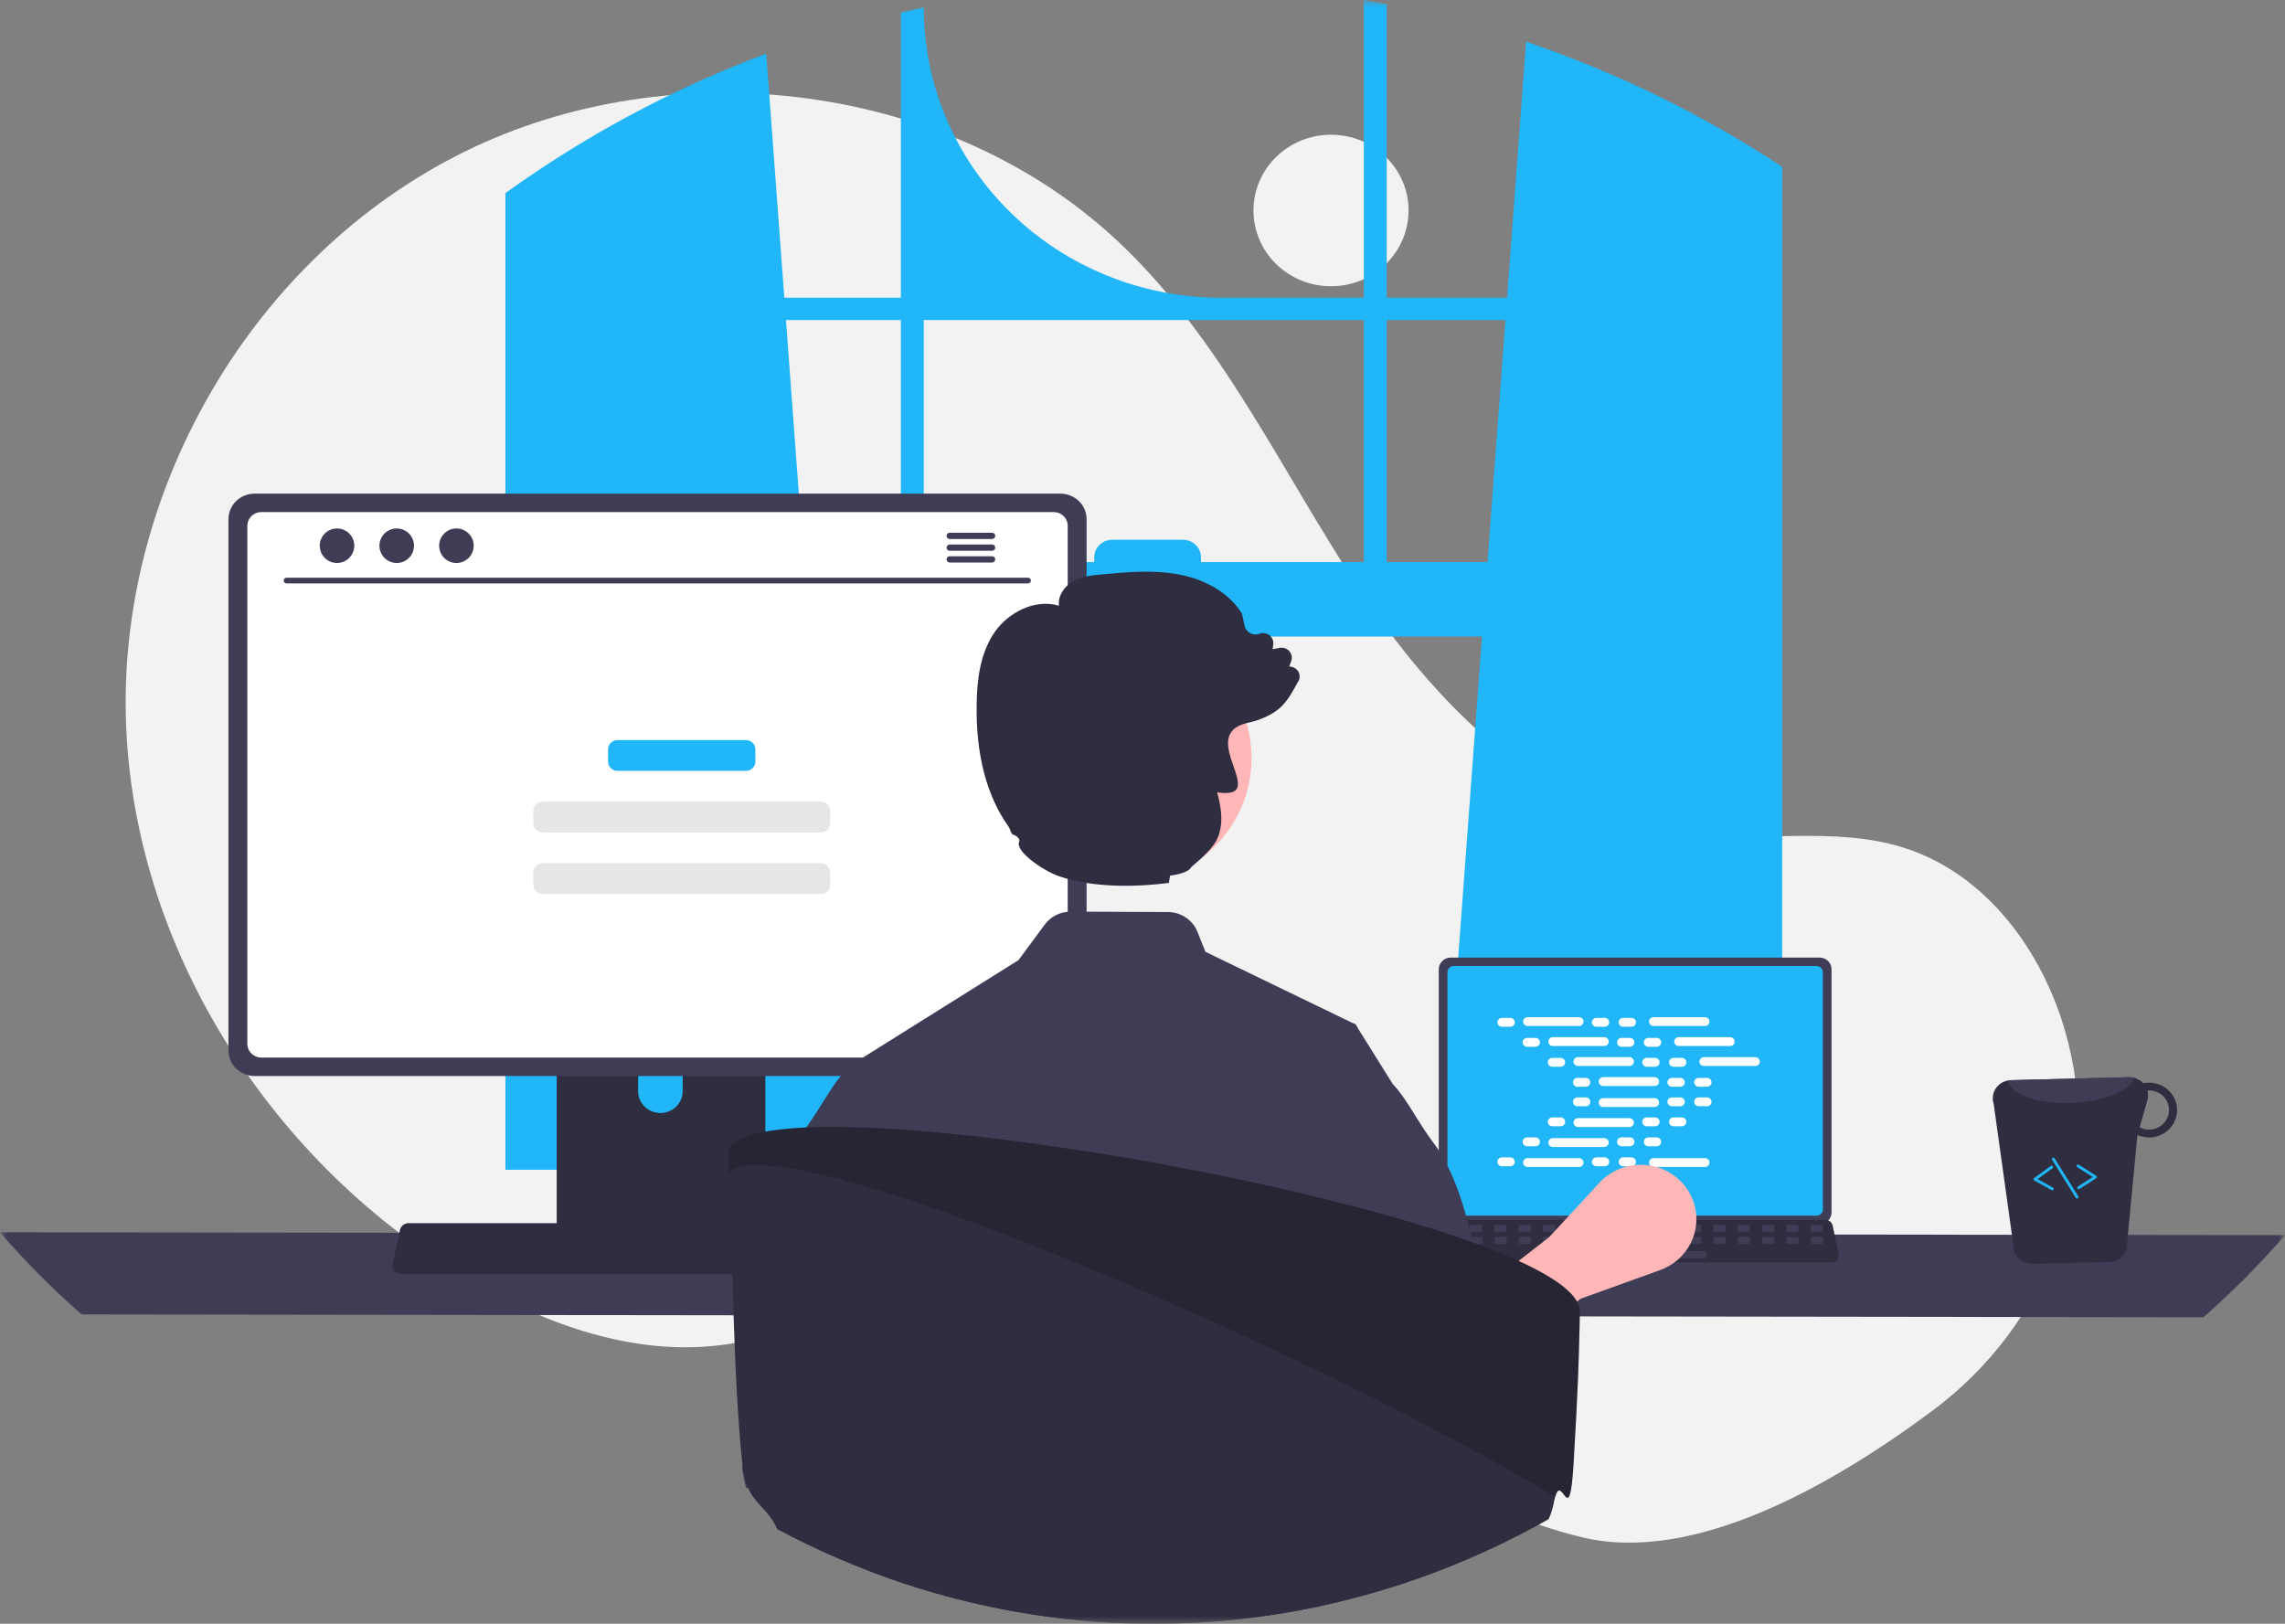 <svg width="159" height="113" viewBox="0 0 159 113" fill="none" xmlns="http://www.w3.org/2000/svg">
<rect x="0" y="0" width="159" height="113" fill="#808080" stroke="none"/>
<g clip-path="url(#clip0_38_124)">
<mask id="mask0_38_124" style="mask-type:luminance" maskUnits="userSpaceOnUse" x="0" y="0" width="159" height="113">
<path d="M159 0H0V113H159V0Z" fill="white"/>
</mask>
<g mask="url(#mask0_38_124)">
<path d="M92.617 19.921C95.597 19.921 98.013 17.56 98.013 14.648C98.013 11.736 95.597 9.376 92.617 9.376C89.637 9.376 87.222 11.736 87.222 14.648C87.222 17.56 89.637 19.921 92.617 19.921Z" fill="#F2F2F2"/>
<path d="M134.473 98.169C142.493 92.2 146.324 82.17 143.926 72.601C143.866 72.363 143.803 72.126 143.737 71.889C142.147 66.21 138.214 60.812 132.481 58.997C127.668 57.473 122.414 58.645 117.392 58.039C107.534 56.849 99.892 49.056 94.515 40.895C89.137 32.735 85.004 23.601 77.859 16.859C66.081 5.747 46.868 3.354 32.264 10.588C17.661 17.821 8.359 33.869 8.756 49.862C9.153 65.856 18.869 81.147 32.98 89.26C38.164 92.24 44.159 94.351 50.126 93.612C55.304 92.971 60.008 90.253 65.16 89.446C73.262 88.177 81.312 91.757 88.32 95.928C95.326 100.099 102.095 105.043 110.058 106.976C117.79 108.854 127.369 103.457 134.473 98.169Z" fill="#F2F2F2"/>
<path d="M122.95 10.924C122.774 10.809 122.597 10.7 122.421 10.59C117.339 7.414 111.892 4.834 106.192 2.903L104.87 20.718H96.492V0.302C95.965 0.195 95.433 0.095 94.902 0V20.718H84.945C79.464 20.718 74.207 18.59 70.332 14.803C66.456 11.016 64.278 5.879 64.278 0.523C63.745 0.636 63.216 0.756 62.686 0.885V20.718H54.577L53.318 3.73C47.46 5.925 41.9 8.812 36.759 12.326C36.67 12.385 36.581 12.446 36.495 12.505C36.048 12.811 35.608 13.123 35.169 13.439V81.404H59.069L58.646 75.688L56.322 44.301H103.122L100.798 75.688L100.376 81.404H124.011V11.611C123.659 11.378 123.306 11.149 122.95 10.924ZM62.686 39.117H55.939L54.692 22.274H62.686V39.117ZM94.902 39.117H83.569V38.784C83.569 38.623 83.537 38.465 83.474 38.316C83.411 38.168 83.319 38.034 83.202 37.92C83.086 37.807 82.948 37.717 82.797 37.656C82.645 37.595 82.482 37.563 82.318 37.563H77.391C77.227 37.563 77.065 37.595 76.913 37.656C76.762 37.718 76.624 37.807 76.508 37.921C76.392 38.034 76.3 38.169 76.237 38.317C76.175 38.465 76.143 38.623 76.143 38.784V39.117H64.278V22.274H94.902V39.117ZM96.492 39.117V22.274H104.755L103.508 39.117H96.492Z" fill="#20B6F7"/>
<path d="M0 85.757C1.756 87.789 3.654 89.699 5.682 91.473L153.317 91.671C155.346 89.897 157.244 87.987 159 85.954L0 85.757Z" fill="#3F3D56"/>
<path d="M100.116 67.452V84.375C100.116 84.591 100.204 84.798 100.36 84.95C100.516 85.103 100.728 85.188 100.949 85.189H126.614C126.834 85.188 127.046 85.103 127.202 84.95C127.358 84.798 127.446 84.591 127.446 84.375V67.452C127.446 67.237 127.358 67.03 127.202 66.878C127.045 66.725 126.834 66.639 126.614 66.639H100.949C100.728 66.639 100.517 66.725 100.361 66.878C100.205 67.03 100.117 67.237 100.116 67.452Z" fill="#3F3D56"/>
<path d="M100.718 67.662V84.166C100.719 84.282 100.766 84.392 100.849 84.474C100.932 84.555 101.045 84.601 101.163 84.601H126.4C126.518 84.601 126.631 84.555 126.714 84.474C126.798 84.392 126.845 84.282 126.845 84.166V67.662C126.845 67.547 126.798 67.436 126.715 67.355C126.631 67.273 126.518 67.227 126.4 67.227H101.163C101.045 67.227 100.932 67.273 100.849 67.355C100.765 67.436 100.718 67.547 100.718 67.662Z" fill="#20B6F7"/>
<path d="M99.579 87.676C99.626 87.733 99.686 87.78 99.754 87.812C99.822 87.843 99.897 87.86 99.972 87.859H127.453C127.528 87.859 127.602 87.843 127.67 87.811C127.738 87.779 127.798 87.734 127.845 87.677C127.893 87.62 127.926 87.553 127.944 87.481C127.961 87.41 127.963 87.336 127.947 87.264L127.521 85.284C127.503 85.203 127.465 85.128 127.41 85.065C127.355 85.003 127.285 84.954 127.206 84.925C127.149 84.903 127.088 84.892 127.026 84.892H100.397C100.335 84.892 100.275 84.903 100.217 84.925C100.138 84.954 100.068 85.003 100.013 85.065C99.958 85.128 99.92 85.203 99.902 85.284L99.476 87.264C99.46 87.336 99.462 87.41 99.48 87.481C99.498 87.552 99.532 87.619 99.579 87.676Z" fill="#2F2E41"/>
<path d="M126.084 85.745H126.733C126.787 85.745 126.832 85.701 126.832 85.648V85.345C126.832 85.292 126.787 85.248 126.733 85.248H126.084C126.029 85.248 125.985 85.292 125.985 85.345V85.648C125.985 85.701 126.029 85.745 126.084 85.745Z" fill="#3F3D56"/>
<path d="M124.391 85.745H125.04C125.094 85.745 125.138 85.701 125.138 85.648V85.345C125.138 85.292 125.094 85.248 125.04 85.248H124.391C124.336 85.248 124.292 85.292 124.292 85.345V85.648C124.292 85.701 124.336 85.745 124.391 85.745Z" fill="#3F3D56"/>
<path d="M122.698 85.745H123.347C123.401 85.745 123.446 85.701 123.446 85.648V85.345C123.446 85.292 123.401 85.248 123.347 85.248H122.698C122.643 85.248 122.599 85.292 122.599 85.345V85.648C122.599 85.701 122.643 85.745 122.698 85.745Z" fill="#3F3D56"/>
<path d="M121.005 85.745H121.654C121.709 85.745 121.753 85.701 121.753 85.648V85.345C121.753 85.292 121.709 85.248 121.654 85.248H121.005C120.951 85.248 120.907 85.292 120.907 85.345V85.648C120.907 85.701 120.951 85.745 121.005 85.745Z" fill="#3F3D56"/>
<path d="M119.313 85.745H119.962C120.016 85.745 120.061 85.701 120.061 85.648V85.345C120.061 85.292 120.016 85.248 119.962 85.248H119.313C119.258 85.248 119.214 85.292 119.214 85.345V85.648C119.214 85.701 119.258 85.745 119.313 85.745Z" fill="#3F3D56"/>
<path d="M117.62 85.745H118.269C118.323 85.745 118.367 85.701 118.367 85.648V85.345C118.367 85.292 118.323 85.248 118.269 85.248H117.62C117.565 85.248 117.521 85.292 117.521 85.345V85.648C117.521 85.701 117.565 85.745 117.62 85.745Z" fill="#3F3D56"/>
<path d="M115.927 85.745H116.576C116.63 85.745 116.674 85.701 116.674 85.648V85.345C116.674 85.292 116.63 85.248 116.576 85.248H115.927C115.872 85.248 115.828 85.292 115.828 85.345V85.648C115.828 85.701 115.872 85.745 115.927 85.745Z" fill="#3F3D56"/>
<path d="M114.234 85.745H114.883C114.938 85.745 114.982 85.701 114.982 85.648V85.345C114.982 85.292 114.938 85.248 114.883 85.248H114.234C114.18 85.248 114.135 85.292 114.135 85.345V85.648C114.135 85.701 114.18 85.745 114.234 85.745Z" fill="#3F3D56"/>
<path d="M112.541 85.745H113.191C113.245 85.745 113.289 85.701 113.289 85.648V85.345C113.289 85.292 113.245 85.248 113.191 85.248H112.541C112.487 85.248 112.443 85.292 112.443 85.345V85.648C112.443 85.701 112.487 85.745 112.541 85.745Z" fill="#3F3D56"/>
<path d="M110.848 85.745H111.497C111.552 85.745 111.596 85.701 111.596 85.648V85.345C111.596 85.292 111.552 85.248 111.497 85.248H110.848C110.794 85.248 110.75 85.292 110.75 85.345V85.648C110.75 85.701 110.794 85.745 110.848 85.745Z" fill="#3F3D56"/>
<path d="M109.156 85.745H109.804C109.859 85.745 109.903 85.701 109.903 85.648V85.345C109.903 85.292 109.859 85.248 109.804 85.248H109.156C109.101 85.248 109.057 85.292 109.057 85.345V85.648C109.057 85.701 109.101 85.745 109.156 85.745Z" fill="#3F3D56"/>
<path d="M107.463 85.745H108.112C108.166 85.745 108.211 85.701 108.211 85.648V85.345C108.211 85.292 108.166 85.248 108.112 85.248H107.463C107.408 85.248 107.364 85.292 107.364 85.345V85.648C107.364 85.701 107.408 85.745 107.463 85.745Z" fill="#3F3D56"/>
<path d="M105.77 85.745H106.419C106.474 85.745 106.518 85.701 106.518 85.648V85.345C106.518 85.292 106.474 85.248 106.419 85.248H105.77C105.716 85.248 105.671 85.292 105.671 85.345V85.648C105.671 85.701 105.716 85.745 105.77 85.745Z" fill="#3F3D56"/>
<path d="M104.077 85.745H104.726C104.781 85.745 104.825 85.701 104.825 85.648V85.345C104.825 85.292 104.781 85.248 104.726 85.248H104.077C104.023 85.248 103.979 85.292 103.979 85.345V85.648C103.979 85.701 104.023 85.745 104.077 85.745Z" fill="#3F3D56"/>
<path d="M102.384 85.745H103.033C103.088 85.745 103.132 85.701 103.132 85.648V85.345C103.132 85.292 103.088 85.248 103.033 85.248H102.384C102.33 85.248 102.286 85.292 102.286 85.345V85.648C102.286 85.701 102.33 85.745 102.384 85.745Z" fill="#3F3D56"/>
<path d="M100.691 85.745H101.341C101.395 85.745 101.439 85.701 101.439 85.648V85.345C101.439 85.292 101.395 85.248 101.341 85.248H100.691C100.637 85.248 100.593 85.292 100.593 85.345V85.648C100.593 85.701 100.637 85.745 100.691 85.745Z" fill="#3F3D56"/>
<path d="M126.104 86.572H126.753C126.807 86.572 126.852 86.529 126.852 86.475V86.172C126.852 86.119 126.807 86.076 126.753 86.076H126.104C126.049 86.076 126.005 86.119 126.005 86.172V86.475C126.005 86.529 126.049 86.572 126.104 86.572Z" fill="#3F3D56"/>
<path d="M124.411 86.572H125.06C125.114 86.572 125.159 86.529 125.159 86.475V86.172C125.159 86.119 125.114 86.076 125.06 86.076H124.411C124.356 86.076 124.312 86.119 124.312 86.172V86.475C124.312 86.529 124.356 86.572 124.411 86.572Z" fill="#3F3D56"/>
<path d="M122.718 86.572H123.367C123.422 86.572 123.466 86.529 123.466 86.475V86.172C123.466 86.119 123.422 86.076 123.367 86.076H122.718C122.664 86.076 122.62 86.119 122.62 86.172V86.475C122.62 86.529 122.664 86.572 122.718 86.572Z" fill="#3F3D56"/>
<path d="M121.025 86.572H121.674C121.729 86.572 121.773 86.529 121.773 86.475V86.172C121.773 86.119 121.729 86.076 121.674 86.076H121.025C120.971 86.076 120.926 86.119 120.926 86.172V86.475C120.926 86.529 120.971 86.572 121.025 86.572Z" fill="#3F3D56"/>
<path d="M119.332 86.572H119.982C120.036 86.572 120.08 86.529 120.08 86.475V86.172C120.08 86.119 120.036 86.076 119.982 86.076H119.332C119.278 86.076 119.234 86.119 119.234 86.172V86.475C119.234 86.529 119.278 86.572 119.332 86.572Z" fill="#3F3D56"/>
<path d="M117.64 86.572H118.289C118.343 86.572 118.387 86.529 118.387 86.475V86.172C118.387 86.119 118.343 86.076 118.289 86.076H117.64C117.585 86.076 117.541 86.119 117.541 86.172V86.475C117.541 86.529 117.585 86.572 117.64 86.572Z" fill="#3F3D56"/>
<path d="M115.947 86.572H116.596C116.65 86.572 116.695 86.529 116.695 86.475V86.172C116.695 86.119 116.65 86.076 116.596 86.076H115.947C115.892 86.076 115.848 86.119 115.848 86.172V86.475C115.848 86.529 115.892 86.572 115.947 86.572Z" fill="#3F3D56"/>
<path d="M114.254 86.572H114.903C114.958 86.572 115.002 86.529 115.002 86.475V86.172C115.002 86.119 114.958 86.076 114.903 86.076H114.254C114.199 86.076 114.155 86.119 114.155 86.172V86.475C114.155 86.529 114.199 86.572 114.254 86.572Z" fill="#3F3D56"/>
<path d="M112.561 86.572H113.21C113.265 86.572 113.309 86.529 113.309 86.475V86.172C113.309 86.119 113.265 86.076 113.21 86.076H112.561C112.507 86.076 112.462 86.119 112.462 86.172V86.475C112.462 86.529 112.507 86.572 112.561 86.572Z" fill="#3F3D56"/>
<path d="M110.869 86.572H111.518C111.572 86.572 111.616 86.529 111.616 86.475V86.172C111.616 86.119 111.572 86.076 111.518 86.076H110.869C110.814 86.076 110.77 86.119 110.77 86.172V86.475C110.77 86.529 110.814 86.572 110.869 86.572Z" fill="#3F3D56"/>
<path d="M109.176 86.572H109.825C109.879 86.572 109.923 86.529 109.923 86.475V86.172C109.923 86.119 109.879 86.076 109.825 86.076H109.176C109.121 86.076 109.077 86.119 109.077 86.172V86.475C109.077 86.529 109.121 86.572 109.176 86.572Z" fill="#3F3D56"/>
<path d="M107.483 86.572H108.132C108.186 86.572 108.23 86.529 108.23 86.475V86.172C108.23 86.119 108.186 86.076 108.132 86.076H107.483C107.428 86.076 107.384 86.119 107.384 86.172V86.475C107.384 86.529 107.428 86.572 107.483 86.572Z" fill="#3F3D56"/>
<path d="M105.79 86.572H106.439C106.493 86.572 106.538 86.529 106.538 86.475V86.172C106.538 86.119 106.493 86.076 106.439 86.076H105.79C105.735 86.076 105.691 86.119 105.691 86.172V86.475C105.691 86.529 105.735 86.572 105.79 86.572Z" fill="#3F3D56"/>
<path d="M104.097 86.572H104.746C104.801 86.572 104.845 86.529 104.845 86.475V86.172C104.845 86.119 104.801 86.076 104.746 86.076H104.097C104.043 86.076 103.999 86.119 103.999 86.172V86.475C103.999 86.529 104.043 86.572 104.097 86.572Z" fill="#3F3D56"/>
<path d="M102.405 86.572H103.053C103.108 86.572 103.152 86.529 103.152 86.475V86.172C103.152 86.119 103.108 86.076 103.053 86.076H102.405C102.35 86.076 102.306 86.119 102.306 86.172V86.475C102.306 86.529 102.35 86.572 102.405 86.572Z" fill="#3F3D56"/>
<path d="M100.711 86.572H101.361C101.415 86.572 101.459 86.529 101.459 86.475V86.172C101.459 86.119 101.415 86.076 101.361 86.076H100.711C100.657 86.076 100.613 86.119 100.613 86.172V86.475C100.613 86.529 100.657 86.572 100.711 86.572Z" fill="#3F3D56"/>
<path d="M112.053 87.564H118.627C118.682 87.564 118.726 87.521 118.726 87.468V87.164C118.726 87.111 118.682 87.068 118.627 87.068H112.053C111.999 87.068 111.955 87.111 111.955 87.164V87.468C111.955 87.521 111.999 87.564 112.053 87.564Z" fill="#3F3D56"/>
<path d="M105.088 70.837H104.514C104.339 70.837 104.198 70.975 104.198 71.146C104.198 71.316 104.339 71.454 104.514 71.454H105.088C105.263 71.454 105.404 71.316 105.404 71.146C105.404 70.975 105.263 70.837 105.088 70.837Z" fill="white"/>
<path d="M111.661 70.837H111.086C110.912 70.837 110.771 70.975 110.771 71.146C110.771 71.316 110.912 71.454 111.086 71.454H111.661C111.835 71.454 111.976 71.316 111.976 71.146C111.976 70.975 111.835 70.837 111.661 70.837Z" fill="white"/>
<path d="M113.523 70.837H112.948C112.774 70.837 112.633 70.975 112.633 71.146C112.633 71.316 112.774 71.454 112.948 71.454H113.523C113.697 71.454 113.838 71.316 113.838 71.146C113.838 70.975 113.697 70.837 113.523 70.837Z" fill="white"/>
<path d="M109.873 70.786H106.301C106.127 70.786 105.986 70.924 105.986 71.094C105.986 71.265 106.127 71.403 106.301 71.403H109.873C110.047 71.403 110.188 71.265 110.188 71.094C110.188 70.924 110.047 70.786 109.873 70.786Z" fill="white"/>
<path d="M118.636 70.786H115.064C114.89 70.786 114.749 70.924 114.749 71.094C114.749 71.265 114.89 71.403 115.064 71.403H118.636C118.81 71.403 118.952 71.265 118.952 71.094C118.952 70.924 118.81 70.786 118.636 70.786Z" fill="white"/>
<path d="M106.841 72.229H106.266C106.092 72.229 105.951 72.367 105.951 72.537C105.951 72.707 106.092 72.846 106.266 72.846H106.841C107.015 72.846 107.156 72.707 107.156 72.537C107.156 72.367 107.015 72.229 106.841 72.229Z" fill="white"/>
<path d="M113.413 72.229H112.839C112.664 72.229 112.523 72.367 112.523 72.537C112.523 72.707 112.664 72.846 112.839 72.846H113.413C113.588 72.846 113.729 72.707 113.729 72.537C113.729 72.367 113.588 72.229 113.413 72.229Z" fill="white"/>
<path d="M115.275 72.229H114.701C114.526 72.229 114.385 72.367 114.385 72.537C114.385 72.707 114.526 72.846 114.701 72.846H115.275C115.45 72.846 115.591 72.707 115.591 72.537C115.591 72.367 115.45 72.229 115.275 72.229Z" fill="white"/>
<path d="M111.626 72.178H108.054C107.88 72.178 107.739 72.316 107.739 72.486C107.739 72.656 107.88 72.794 108.054 72.794H111.626C111.8 72.794 111.941 72.656 111.941 72.486C111.941 72.316 111.8 72.178 111.626 72.178Z" fill="white"/>
<path d="M120.389 72.178H116.817C116.643 72.178 116.501 72.316 116.501 72.486C116.501 72.656 116.643 72.794 116.817 72.794H120.389C120.563 72.794 120.704 72.656 120.704 72.486C120.704 72.316 120.563 72.178 120.389 72.178Z" fill="white"/>
<path d="M108.594 73.62H108.019C107.845 73.62 107.704 73.758 107.704 73.928C107.704 74.099 107.845 74.237 108.019 74.237H108.594C108.768 74.237 108.909 74.099 108.909 73.928C108.909 73.758 108.768 73.62 108.594 73.62Z" fill="white"/>
<path d="M115.166 73.62H114.591C114.417 73.62 114.276 73.758 114.276 73.928C114.276 74.099 114.417 74.237 114.591 74.237H115.166C115.34 74.237 115.481 74.099 115.481 73.928C115.481 73.758 115.34 73.62 115.166 73.62Z" fill="white"/>
<path d="M117.028 73.62H116.453C116.279 73.62 116.138 73.758 116.138 73.928C116.138 74.099 116.279 74.237 116.453 74.237H117.028C117.202 74.237 117.343 74.099 117.343 73.928C117.343 73.758 117.202 73.62 117.028 73.62Z" fill="white"/>
<path d="M113.378 73.569H109.807C109.632 73.569 109.491 73.707 109.491 73.877C109.491 74.048 109.632 74.185 109.807 74.185H113.378C113.552 74.185 113.694 74.048 113.694 73.877C113.694 73.707 113.552 73.569 113.378 73.569Z" fill="white"/>
<path d="M122.141 73.569H118.57C118.395 73.569 118.254 73.707 118.254 73.877C118.254 74.048 118.395 74.185 118.57 74.185H122.141C122.315 74.185 122.457 74.048 122.457 73.877C122.457 73.707 122.315 73.569 122.141 73.569Z" fill="white"/>
<path d="M110.346 75.012H109.771C109.597 75.012 109.456 75.15 109.456 75.32C109.456 75.49 109.597 75.628 109.771 75.628H110.346C110.52 75.628 110.662 75.49 110.662 75.32C110.662 75.15 110.52 75.012 110.346 75.012Z" fill="white"/>
<path d="M116.919 75.012H116.344C116.17 75.012 116.028 75.15 116.028 75.32C116.028 75.49 116.17 75.628 116.344 75.628H116.919C117.093 75.628 117.234 75.49 117.234 75.32C117.234 75.15 117.093 75.012 116.919 75.012Z" fill="white"/>
<path d="M118.781 75.012H118.206C118.032 75.012 117.891 75.15 117.891 75.32C117.891 75.49 118.032 75.628 118.206 75.628H118.781C118.955 75.628 119.096 75.49 119.096 75.32C119.096 75.15 118.955 75.012 118.781 75.012Z" fill="white"/>
<path d="M115.131 74.961H111.56C111.385 74.961 111.244 75.098 111.244 75.269C111.244 75.439 111.385 75.577 111.56 75.577H115.131C115.305 75.577 115.446 75.439 115.446 75.269C115.446 75.098 115.305 74.961 115.131 74.961Z" fill="white"/>
<path d="M111.661 80.545H111.086C110.912 80.545 110.771 80.683 110.771 80.853C110.771 81.023 110.912 81.161 111.086 81.161H111.661C111.835 81.161 111.976 81.023 111.976 80.853C111.976 80.683 111.835 80.545 111.661 80.545Z" fill="white"/>
<path d="M113.523 80.545H112.948C112.774 80.545 112.633 80.683 112.633 80.853C112.633 81.023 112.774 81.161 112.948 81.161H113.523C113.697 81.161 113.838 81.023 113.838 80.853C113.838 80.683 113.697 80.545 113.523 80.545Z" fill="white"/>
<path d="M118.636 80.596H115.064C114.89 80.596 114.749 80.734 114.749 80.904C114.749 81.075 114.89 81.213 115.064 81.213H118.636C118.81 81.213 118.952 81.075 118.952 80.904C118.952 80.734 118.81 80.596 118.636 80.596Z" fill="white"/>
<path d="M105.088 80.545H104.514C104.339 80.545 104.198 80.683 104.198 80.853C104.198 81.023 104.339 81.161 104.514 81.161H105.088C105.263 81.161 105.404 81.023 105.404 80.853C105.404 80.683 105.263 80.545 105.088 80.545Z" fill="white"/>
<path d="M109.873 80.596H106.301C106.127 80.596 105.986 80.734 105.986 80.904C105.986 81.075 106.127 81.213 106.301 81.213H109.873C110.047 81.213 110.188 81.075 110.188 80.904C110.188 80.734 110.047 80.596 109.873 80.596Z" fill="white"/>
<path d="M106.841 79.153H106.266C106.092 79.153 105.951 79.292 105.951 79.462C105.951 79.632 106.092 79.77 106.266 79.77H106.841C107.015 79.77 107.156 79.632 107.156 79.462C107.156 79.292 107.015 79.153 106.841 79.153Z" fill="white"/>
<path d="M113.413 79.153H112.839C112.664 79.153 112.523 79.292 112.523 79.462C112.523 79.632 112.664 79.77 112.839 79.77H113.413C113.588 79.77 113.729 79.632 113.729 79.462C113.729 79.292 113.588 79.153 113.413 79.153Z" fill="white"/>
<path d="M115.275 79.153H114.701C114.526 79.153 114.385 79.292 114.385 79.462C114.385 79.632 114.526 79.77 114.701 79.77H115.275C115.45 79.77 115.591 79.632 115.591 79.462C115.591 79.292 115.45 79.153 115.275 79.153Z" fill="white"/>
<path d="M111.626 79.205H108.054C107.88 79.205 107.739 79.343 107.739 79.513C107.739 79.683 107.88 79.821 108.054 79.821H111.626C111.8 79.821 111.941 79.683 111.941 79.513C111.941 79.343 111.8 79.205 111.626 79.205Z" fill="white"/>
<path d="M108.594 77.762H108.019C107.845 77.762 107.704 77.9 107.704 78.07C107.704 78.24 107.845 78.379 108.019 78.379H108.594C108.768 78.379 108.909 78.24 108.909 78.07C108.909 77.9 108.768 77.762 108.594 77.762Z" fill="white"/>
<path d="M115.166 77.762H114.591C114.417 77.762 114.276 77.9 114.276 78.07C114.276 78.24 114.417 78.379 114.591 78.379H115.166C115.34 78.379 115.481 78.24 115.481 78.07C115.481 77.9 115.34 77.762 115.166 77.762Z" fill="white"/>
<path d="M117.028 77.762H116.453C116.279 77.762 116.138 77.9 116.138 78.07C116.138 78.24 116.279 78.379 116.453 78.379H117.028C117.202 78.379 117.343 78.24 117.343 78.07C117.343 77.9 117.202 77.762 117.028 77.762Z" fill="white"/>
<path d="M113.378 77.813H109.807C109.632 77.813 109.491 77.951 109.491 78.122C109.491 78.292 109.632 78.43 109.807 78.43H113.378C113.552 78.43 113.694 78.292 113.694 78.122C113.694 77.951 113.552 77.813 113.378 77.813Z" fill="white"/>
<path d="M110.346 76.37H109.771C109.597 76.37 109.456 76.508 109.456 76.678C109.456 76.849 109.597 76.987 109.771 76.987H110.346C110.52 76.987 110.662 76.849 110.662 76.678C110.662 76.508 110.52 76.37 110.346 76.37Z" fill="white"/>
<path d="M116.919 76.37H116.344C116.17 76.37 116.028 76.508 116.028 76.678C116.028 76.849 116.17 76.987 116.344 76.987H116.919C117.093 76.987 117.234 76.849 117.234 76.678C117.234 76.508 117.093 76.37 116.919 76.37Z" fill="white"/>
<path d="M118.781 76.37H118.206C118.032 76.37 117.891 76.508 117.891 76.678C117.891 76.849 118.032 76.987 118.206 76.987H118.781C118.955 76.987 119.096 76.849 119.096 76.678C119.096 76.508 118.955 76.37 118.781 76.37Z" fill="white"/>
<path d="M115.131 76.422H111.56C111.385 76.422 111.244 76.56 111.244 76.73C111.244 76.9 111.385 77.038 111.56 77.038H115.131C115.305 77.038 115.446 76.9 115.446 76.73C115.446 76.56 115.305 76.422 115.131 76.422Z" fill="white"/>
<path d="M102.033 96.852L99.336 92.685L107.803 86.09L111.298 82.306C111.752 81.814 112.331 81.448 112.975 81.243C113.62 81.038 114.308 81.002 114.971 81.139C115.634 81.275 116.249 81.579 116.754 82.021C117.259 82.462 117.637 83.026 117.849 83.654C118.164 84.586 118.096 85.601 117.661 86.485C117.224 87.369 116.454 88.052 115.511 88.391L109.985 90.381L102.033 96.852Z" fill="#FFB6B6"/>
<path d="M38.737 66.64V86.892H53.256V66.64C53.256 66.495 53.209 66.353 53.12 66.235C53.032 66.118 52.908 66.031 52.765 65.988C52.698 65.967 52.628 65.956 52.557 65.957H39.438C39.346 65.957 39.255 65.974 39.17 66.008C39.085 66.043 39.008 66.093 38.942 66.157C38.877 66.22 38.825 66.296 38.79 66.378C38.755 66.461 38.737 66.55 38.737 66.64ZM44.403 73.599C44.407 73.2 44.572 72.818 44.862 72.537C45.152 72.256 45.544 72.098 45.953 72.098C46.361 72.098 46.754 72.256 47.044 72.537C47.334 72.818 47.499 73.2 47.503 73.599V75.948C47.501 76.349 47.337 76.732 47.046 77.014C46.756 77.297 46.363 77.455 45.953 77.455C45.543 77.455 45.15 77.297 44.86 77.014C44.569 76.732 44.405 76.349 44.403 75.948V73.599Z" fill="#2F2E41"/>
<path d="M38.692 86.245V88.197C38.692 88.299 38.734 88.395 38.807 88.467C38.88 88.539 38.978 88.579 39.082 88.58H52.91C53.014 88.58 53.113 88.539 53.186 88.468C53.259 88.396 53.3 88.299 53.3 88.197V86.245H38.692Z" fill="#3F3D56"/>
<path d="M15.896 36.128V73.105C15.896 73.576 16.088 74.028 16.429 74.361C16.77 74.694 17.232 74.882 17.714 74.882H73.791C74.273 74.882 74.736 74.694 75.077 74.361C75.418 74.028 75.61 73.576 75.61 73.105V36.128C75.609 35.657 75.417 35.206 75.076 34.873C74.735 34.541 74.273 34.353 73.791 34.353H17.714C17.232 34.353 16.77 34.541 16.43 34.873C16.089 35.206 15.897 35.657 15.896 36.128Z" fill="#3F3D56"/>
<path d="M17.211 36.588V72.649C17.211 72.901 17.314 73.142 17.496 73.32C17.678 73.498 17.925 73.598 18.183 73.599H73.325C73.582 73.598 73.829 73.498 74.011 73.32C74.194 73.142 74.296 72.901 74.296 72.649V36.588C74.296 36.336 74.194 36.094 74.012 35.916C73.829 35.737 73.582 35.637 73.325 35.636H18.183C17.925 35.637 17.678 35.737 17.495 35.916C17.313 36.094 17.211 36.336 17.211 36.588Z" fill="white"/>
<path d="M27.444 88.448C27.5 88.517 27.572 88.572 27.653 88.61C27.734 88.648 27.823 88.668 27.913 88.667H60.718C60.808 88.667 60.897 88.647 60.978 88.61C61.059 88.572 61.13 88.517 61.187 88.449C61.243 88.381 61.283 88.301 61.305 88.216C61.326 88.131 61.327 88.042 61.309 87.956L60.8 85.593C60.779 85.496 60.733 85.406 60.667 85.332C60.602 85.257 60.518 85.199 60.424 85.164C60.355 85.138 60.283 85.124 60.209 85.124H28.42C28.347 85.124 28.274 85.138 28.206 85.164C28.112 85.199 28.028 85.257 27.962 85.332C27.897 85.406 27.851 85.496 27.83 85.593L27.321 87.956C27.303 88.042 27.305 88.131 27.326 88.216C27.347 88.301 27.388 88.38 27.444 88.448Z" fill="#2F2E41"/>
<path d="M71.535 40.604H19.939C19.886 40.603 19.835 40.581 19.797 40.544C19.76 40.506 19.739 40.456 19.739 40.403C19.739 40.351 19.76 40.301 19.797 40.263C19.835 40.226 19.886 40.204 19.939 40.203H71.535C71.588 40.204 71.64 40.226 71.677 40.263C71.715 40.301 71.736 40.351 71.736 40.403C71.736 40.456 71.715 40.506 71.677 40.544C71.64 40.581 71.588 40.603 71.535 40.604Z" fill="#3F3D56"/>
<path d="M23.451 39.179C24.116 39.179 24.654 38.641 24.654 37.978C24.654 37.315 24.116 36.777 23.451 36.777C22.787 36.777 22.249 37.315 22.249 37.978C22.249 38.641 22.787 39.179 23.451 39.179Z" fill="#3F3D56"/>
<path d="M27.605 39.179C28.269 39.179 28.808 38.641 28.808 37.978C28.808 37.315 28.269 36.777 27.605 36.777C26.941 36.777 26.403 37.315 26.403 37.978C26.403 38.641 26.941 39.179 27.605 39.179Z" fill="#3F3D56"/>
<path d="M31.76 39.179C32.424 39.179 32.962 38.641 32.962 37.978C32.962 37.315 32.424 36.777 31.76 36.777C31.096 36.777 30.557 37.315 30.557 37.978C30.557 38.641 31.096 39.179 31.76 39.179Z" fill="#3F3D56"/>
<path d="M69.034 37.074H66.083C66.025 37.075 65.969 37.099 65.929 37.14C65.888 37.18 65.865 37.235 65.865 37.292C65.865 37.349 65.888 37.404 65.929 37.445C65.969 37.486 66.025 37.509 66.083 37.51H69.034C69.092 37.51 69.148 37.486 69.19 37.445C69.231 37.404 69.254 37.35 69.254 37.292C69.254 37.235 69.231 37.18 69.19 37.139C69.148 37.098 69.092 37.075 69.034 37.074Z" fill="#3F3D56"/>
<path d="M69.033 37.893H66.083C66.025 37.895 65.969 37.918 65.928 37.959C65.888 38 65.865 38.054 65.865 38.111C65.865 38.169 65.888 38.224 65.928 38.264C65.969 38.305 66.025 38.329 66.083 38.33H69.033C69.092 38.329 69.148 38.306 69.19 38.265C69.231 38.224 69.254 38.169 69.254 38.111C69.254 38.054 69.231 37.999 69.19 37.958C69.148 37.917 69.092 37.894 69.033 37.893Z" fill="#3F3D56"/>
<path d="M69.034 38.713H66.083C66.025 38.714 65.969 38.738 65.929 38.778C65.888 38.819 65.865 38.874 65.865 38.931C65.865 38.988 65.888 39.043 65.929 39.084C65.969 39.125 66.025 39.148 66.083 39.149H69.034C69.092 39.149 69.148 39.125 69.19 39.084C69.231 39.044 69.254 38.989 69.254 38.931C69.254 38.874 69.231 38.819 69.19 38.778C69.148 38.737 69.092 38.714 69.034 38.713Z" fill="#3F3D56"/>
<path d="M140.161 87.102C140.25 87.355 140.419 87.574 140.644 87.727C140.868 87.881 141.137 87.961 141.411 87.957L146.764 87.822C147.04 87.817 147.307 87.724 147.525 87.558C147.743 87.393 147.9 87.162 147.973 86.902L148.731 78.987C148.999 79.106 149.292 79.164 149.587 79.159C149.843 79.152 150.096 79.097 150.33 78.995C150.564 78.893 150.776 78.748 150.953 78.566C151.129 78.385 151.268 78.171 151.36 77.937C151.452 77.703 151.496 77.454 151.49 77.203C151.483 76.953 151.426 76.706 151.322 76.477C151.218 76.248 151.069 76.041 150.883 75.869C150.698 75.696 150.479 75.561 150.24 75.471C150 75.381 149.745 75.338 149.489 75.344C149.371 75.344 149.253 75.356 149.138 75.38C149.013 75.247 148.86 75.142 148.691 75.07C148.521 74.999 148.338 74.963 148.153 74.965L139.918 75.172C139.85 75.175 139.782 75.183 139.715 75.197C139.535 75.23 139.363 75.3 139.213 75.403C139.062 75.506 138.936 75.64 138.843 75.794C138.749 75.949 138.691 76.121 138.672 76.3C138.652 76.478 138.672 76.659 138.73 76.829L140.161 87.102ZM148.886 78.449L149.425 76.563C149.486 76.345 149.487 76.115 149.429 75.897C149.455 75.897 149.478 75.884 149.504 75.884C149.874 75.877 150.232 76.013 150.499 76.262C150.766 76.513 150.921 76.855 150.929 77.217C150.938 77.578 150.8 77.928 150.545 78.189C150.29 78.451 149.939 78.603 149.57 78.612C149.331 78.62 149.094 78.563 148.886 78.449Z" fill="#2F2E41"/>
<path d="M139.715 75.197C139.891 76.177 141.863 76.867 144.235 76.747C146.416 76.648 148.199 75.9 148.526 75.013C148.405 74.978 148.279 74.962 148.153 74.965L139.918 75.172C139.85 75.175 139.782 75.183 139.715 75.197Z" fill="#3F3D56"/>
<path d="M144.67 82.751C144.68 82.749 144.691 82.744 144.7 82.739L145.862 81.995C145.877 81.986 145.888 81.974 145.896 81.959C145.904 81.945 145.908 81.928 145.908 81.912C145.908 81.896 145.904 81.88 145.896 81.865C145.888 81.851 145.877 81.839 145.863 81.83L144.654 81.056C144.643 81.049 144.631 81.044 144.617 81.042C144.605 81.039 144.591 81.039 144.578 81.042C144.565 81.045 144.553 81.05 144.542 81.057C144.531 81.064 144.522 81.074 144.514 81.084C144.507 81.096 144.502 81.107 144.499 81.12C144.497 81.133 144.497 81.146 144.5 81.159C144.502 81.172 144.508 81.184 144.515 81.195C144.523 81.205 144.533 81.214 144.543 81.222L145.623 81.912L144.589 82.573C144.57 82.586 144.554 82.606 144.548 82.628C144.541 82.65 144.542 82.674 144.552 82.695C144.562 82.717 144.579 82.734 144.6 82.745C144.622 82.755 144.646 82.757 144.67 82.751Z" fill="#20B6F7"/>
<path d="M142.833 82.834C142.853 82.829 142.87 82.819 142.884 82.805C142.897 82.79 142.906 82.772 142.909 82.752C142.911 82.732 142.908 82.713 142.899 82.695C142.89 82.677 142.876 82.663 142.859 82.653L141.787 82.053L142.823 81.301C142.833 81.293 142.843 81.284 142.849 81.272C142.856 81.261 142.861 81.249 142.863 81.236C142.865 81.223 142.864 81.21 142.861 81.197C142.857 81.185 142.852 81.173 142.844 81.163C142.836 81.152 142.826 81.144 142.814 81.137C142.803 81.13 142.791 81.126 142.777 81.124C142.764 81.122 142.751 81.123 142.738 81.126C142.725 81.129 142.713 81.135 142.703 81.142L141.543 81.984C141.529 81.994 141.519 82.007 141.512 82.022C141.504 82.037 141.501 82.053 141.502 82.069C141.503 82.086 141.508 82.101 141.517 82.115C141.526 82.129 141.538 82.141 141.553 82.149L142.758 82.824C142.781 82.837 142.808 82.841 142.833 82.834Z" fill="#20B6F7"/>
<path d="M144.554 83.403C144.563 83.401 144.573 83.397 144.581 83.392C144.593 83.385 144.603 83.376 144.61 83.366C144.618 83.355 144.624 83.343 144.627 83.331C144.63 83.318 144.631 83.305 144.629 83.293C144.627 83.28 144.622 83.267 144.615 83.256L142.967 80.609C142.953 80.586 142.931 80.57 142.905 80.564C142.879 80.558 142.851 80.562 142.828 80.576C142.805 80.59 142.789 80.611 142.783 80.637C142.776 80.662 142.781 80.689 142.794 80.711L144.443 83.359C144.454 83.377 144.471 83.391 144.491 83.399C144.511 83.407 144.533 83.408 144.554 83.403Z" fill="#20B6F7"/>
<path d="M51.902 51.504H42.972C42.608 51.504 42.312 51.792 42.312 52.148V53.001C42.312 53.357 42.608 53.645 42.972 53.645H51.902C52.267 53.645 52.562 53.357 52.562 53.001V52.148C52.562 51.792 52.267 51.504 51.902 51.504Z" fill="#20B6F7"/>
<path d="M57.107 55.787H37.766C37.402 55.787 37.107 56.076 37.107 56.431V57.284C37.107 57.64 37.402 57.929 37.766 57.929H57.107C57.471 57.929 57.767 57.64 57.767 57.284V56.431C57.767 56.076 57.471 55.787 57.107 55.787Z" fill="#E6E6E6"/>
<path d="M57.107 60.07H37.766C37.402 60.07 37.107 60.359 37.107 60.715V61.567C37.107 61.923 37.402 62.212 37.766 62.212H57.107C57.471 62.212 57.767 61.923 57.767 61.567V60.715C57.767 60.359 57.471 60.07 57.107 60.07Z" fill="#E6E6E6"/>
<path d="M58.747 74.413L58.791 74.549L58.793 74.553L60.112 78.47L61.629 82.984L64.482 91.468L64.51 92.786V92.79L64.722 103.391L64.134 104.828L64.796 107.184C64.796 107.184 64.492 103.622 62.859 105.668C61.935 106.83 60.854 108.019 59.966 109.135C61.26 109.646 62.574 110.108 63.908 110.522C64.197 110.612 64.487 110.698 64.777 110.783C64.84 110.801 64.902 110.82 64.964 110.838C69.389 112.116 73.963 112.835 78.574 112.975C78.814 112.982 79.049 112.986 79.278 112.991C79.358 112.993 79.436 112.995 79.515 112.995C79.773 112.998 80.029 113 80.287 113C80.808 113 81.327 112.993 81.843 112.977C85.665 112.872 89.465 112.37 93.178 111.479C93.153 109.982 93.084 108.231 92.984 106.362C92.938 105.445 91.903 104.452 91.841 103.492C91.797 102.771 92.727 102.093 92.678 101.361C92.365 96.854 91.973 98.584 91.682 95.392C91.652 95.079 91.624 94.779 91.599 94.493C91.412 92.443 91.283 91.161 91.283 91.161L92.524 83.523L94.472 71.53L94.322 71.289L94.153 71.208L83.879 66.239L83.321 64.842C83.158 64.44 82.876 64.094 82.511 63.85C82.146 63.605 81.714 63.473 81.272 63.47L74.504 63.443C74.152 63.441 73.805 63.522 73.492 63.678C73.179 63.833 72.909 64.059 72.703 64.338L70.87 66.817L58.747 74.413Z" fill="#3F3D56"/>
<path d="M66.043 89.58L64.51 92.786L63.463 94.975L61.663 104.186L60.761 105.121L59.989 101.811L51.906 103.565C51.641 102.125 51.835 103.614 51.672 102.035C51.718 101.99 51.766 101.945 51.815 101.899C51.944 101.783 52.052 101.672 52.05 101.566C51.958 96.119 52.234 86.85 54.544 81.234C54.906 80.317 55.383 79.448 55.964 78.646C56.01 78.585 56.054 78.524 56.098 78.464C57.163 77.006 57.836 75.571 58.79 74.551V74.548C58.796 74.544 58.802 74.538 58.806 74.533C58.81 74.531 58.813 74.529 58.816 74.526L65.372 71.129L65.653 78.851L65.854 84.401L66.043 89.58Z" fill="#3F3D56"/>
<path d="M89.683 90.49L91.598 94.494L92.266 95.888L94.066 105.098L94.965 106.031L95.739 102.722L96.103 102.649L102.662 101.322L104.573 107.255C105.004 106.554 105.174 105.728 105.054 104.918C104.934 104.108 104.531 103.364 103.914 102.811C103.784 102.695 103.675 102.583 103.678 102.477C103.787 96.07 103.386 84.373 99.765 79.558C98.614 78.03 97.924 76.508 96.92 75.445C96.917 75.442 96.917 75.439 96.914 75.439L94.47 71.53L94.321 71.29L94.153 71.207L89.683 90.49Z" fill="#3F3D56"/>
<path d="M78.083 61.561C83.056 61.561 87.087 57.622 87.087 52.762C87.087 47.903 83.056 43.964 78.083 43.964C73.11 43.964 69.079 47.903 69.079 52.762C69.079 57.622 73.11 61.561 78.083 61.561Z" fill="#FFB6B6"/>
<path d="M90.253 46.617C90.183 46.544 90.099 46.485 90.006 46.445C89.912 46.405 89.812 46.383 89.709 46.382L89.845 46.014C89.889 45.898 89.901 45.774 89.879 45.652C89.858 45.53 89.803 45.416 89.722 45.322C89.641 45.227 89.535 45.156 89.416 45.114C89.297 45.073 89.169 45.063 89.045 45.086L88.552 45.179L88.598 44.857C88.616 44.737 88.602 44.615 88.556 44.502C88.511 44.389 88.437 44.29 88.34 44.214C88.244 44.138 88.129 44.088 88.006 44.068C87.884 44.048 87.758 44.061 87.642 44.103C87.537 44.144 87.423 44.16 87.31 44.153C87.197 44.145 87.086 44.112 86.988 44.057C86.888 44.004 86.802 43.931 86.735 43.842C86.668 43.752 86.622 43.65 86.6 43.542L86.428 42.732L86.41 42.689C85.573 41.327 83.965 40.335 81.996 39.972C80.244 39.646 78.448 39.812 76.716 39.968C76.029 40.031 75.253 40.102 74.606 40.489C74.057 40.821 73.592 41.484 73.687 42.154C71.979 41.642 70.148 42.663 69.241 43.951C68.166 45.483 67.99 47.403 67.962 48.903C67.885 52.453 68.635 55.358 70.185 57.538C70.298 57.696 70.326 58.026 70.55 58.137L70.504 58.063C70.755 58.186 71.009 58.383 70.914 58.595C70.641 59.203 72.454 60.548 73.731 60.992C76.061 61.803 79.159 61.734 81.337 61.442L81.414 60.939C82.2 60.834 82.754 60.634 82.91 60.323C83.184 60.093 83.419 59.888 83.623 59.699L83.625 59.697C83.629 59.693 83.637 59.687 83.641 59.683C84.625 58.76 84.854 58.235 84.957 57.436C85.055 56.652 84.88 55.856 84.7 55.139C88.487 55.712 83.209 51.198 86.737 50.325C86.777 50.313 86.818 50.303 86.86 50.295C86.963 50.272 87.067 50.248 87.165 50.22C87.643 50.094 88.1 49.903 88.523 49.654C89.509 49.067 89.835 48.289 90.344 47.412C90.418 47.288 90.448 47.143 90.432 47C90.416 46.857 90.353 46.722 90.253 46.617Z" fill="#2F2E41"/>
<path d="M109.93 91.117C109.928 91.463 109.924 91.946 109.908 92.544C109.905 92.627 109.904 92.712 109.901 92.799C109.875 93.899 109.849 94.821 109.807 95.846C109.804 95.917 109.803 95.987 109.799 96.058C109.742 97.487 109.653 99.152 109.499 101.788C109.215 106.657 108.717 102.457 108.218 104.165C108.194 104.25 108.167 104.351 108.143 104.469C108.068 104.899 107.94 105.319 107.763 105.719C107.499 105.873 107.226 106.022 106.957 106.169C106.191 106.586 105.413 106.987 104.629 107.368C104.189 107.581 103.746 107.791 103.301 107.992C103.231 108.024 103.162 108.055 103.093 108.085C100.817 109.114 98.471 109.989 96.071 110.703C95.602 110.842 95.136 110.976 94.663 111.1C94.17 111.234 93.677 111.361 93.177 111.479C89.464 112.37 85.665 112.873 81.843 112.978C81.328 112.994 80.808 113 80.287 113C80.028 113 79.773 112.998 79.515 112.996C79.436 112.996 79.357 112.994 79.279 112.992C79.05 112.986 78.814 112.982 78.575 112.976C73.963 112.836 69.389 112.117 64.965 110.838L64.777 110.784C64.486 110.697 64.197 110.612 63.908 110.522C62.574 110.109 61.26 109.647 59.966 109.135C58.977 108.747 58.001 108.329 57.035 107.883C57.027 107.881 57.019 107.877 57.011 107.872C56.809 107.781 56.605 107.686 56.403 107.589C56.377 107.576 56.349 107.562 56.32 107.548C55.566 107.189 54.821 106.812 54.083 106.418C53.463 105.026 52.59 104.76 52.048 103.535C51.891 103.172 51.777 102.791 51.709 102.402C51.709 102.398 51.707 102.394 51.707 102.388C51.763 103.123 51.466 101.085 51.705 102.38C51.703 102.356 51.7 102.331 51.699 102.301C51.692 102.23 51.684 102.143 51.672 102.035C50.979 95.421 51.024 87.859 50.723 81.627C50.703 81.224 50.682 80.838 50.66 80.47C50.654 80.347 50.646 80.227 50.638 80.108C50.652 80.073 50.668 80.035 50.686 80C50.69 79.989 50.695 79.98 50.7 79.97C50.706 79.958 50.713 79.946 50.721 79.934C50.724 79.929 50.731 79.921 50.735 79.915C50.738 79.908 50.741 79.901 50.745 79.895C50.763 79.867 50.783 79.838 50.806 79.81C50.815 79.798 50.824 79.788 50.834 79.779C50.841 79.768 50.849 79.759 50.858 79.751C50.864 79.741 50.872 79.733 50.88 79.725C50.888 79.717 50.896 79.707 50.907 79.698C50.911 79.692 50.916 79.686 50.923 79.682C50.938 79.664 50.956 79.647 50.975 79.632C51.047 79.568 51.124 79.508 51.206 79.455C51.234 79.437 51.264 79.419 51.292 79.4C51.496 79.28 51.71 79.18 51.933 79.099C52.01 79.072 52.087 79.046 52.169 79.018C52.2 79.01 52.228 79.001 52.258 78.991C52.303 78.977 52.347 78.963 52.394 78.953C52.624 78.886 52.873 78.829 53.141 78.775C53.174 78.77 53.208 78.763 53.242 78.756C53.291 78.746 53.341 78.738 53.392 78.73C53.461 78.718 53.532 78.707 53.602 78.695C54.202 78.602 54.883 78.532 55.635 78.487C55.706 78.483 55.777 78.479 55.847 78.475C55.93 78.472 56.013 78.468 56.098 78.464C56.169 78.46 56.242 78.457 56.314 78.456C56.385 78.452 56.458 78.45 56.532 78.448C56.736 78.442 56.947 78.436 57.161 78.432C57.771 78.42 58.414 78.424 59.089 78.438C59.402 78.446 59.721 78.454 60.048 78.468C60.071 78.468 60.091 78.469 60.111 78.469C60.396 78.479 60.683 78.491 60.978 78.507C61.184 78.517 61.392 78.527 61.601 78.539C61.797 78.55 61.995 78.562 62.194 78.576C62.35 78.584 62.506 78.596 62.663 78.606C62.797 78.615 62.93 78.625 63.063 78.633L63.246 78.645C63.344 78.653 63.443 78.659 63.544 78.669C63.767 78.687 63.989 78.704 64.215 78.722C64.44 78.742 64.668 78.762 64.896 78.781C65.125 78.801 65.355 78.823 65.585 78.845C65.61 78.846 65.632 78.849 65.654 78.85C65.864 78.872 66.075 78.892 66.287 78.914C66.335 78.918 66.386 78.922 66.434 78.927C66.637 78.947 66.843 78.971 67.047 78.992C67.11 78.999 67.172 79.005 67.235 79.011C67.395 79.029 67.552 79.043 67.713 79.062C67.925 79.085 68.142 79.107 68.352 79.135C68.516 79.153 68.679 79.17 68.843 79.19C69.1 79.22 69.361 79.251 69.621 79.285C69.72 79.297 69.819 79.308 69.918 79.322C70.662 79.413 71.414 79.514 72.177 79.619C73.335 79.779 74.511 79.952 75.696 80.14C76.882 80.328 78.075 80.526 79.274 80.734C79.578 80.787 79.88 80.841 80.186 80.896C80.323 80.922 80.46 80.948 80.598 80.973C80.832 81.014 81.067 81.058 81.301 81.102C81.536 81.145 81.77 81.189 82.004 81.234C82.284 81.287 82.564 81.341 82.843 81.394C84.68 81.749 86.507 82.128 88.289 82.525C88.582 82.59 88.875 82.657 89.166 82.723C89.748 82.855 90.325 82.989 90.896 83.126C91.053 83.161 91.209 83.198 91.365 83.236C91.753 83.331 92.141 83.426 92.522 83.522L92.59 83.54C92.87 83.607 93.145 83.676 93.42 83.748C94.069 83.913 94.706 84.081 95.334 84.251C95.75 84.364 96.162 84.477 96.568 84.593C97.177 84.764 97.773 84.938 98.353 85.114C98.496 85.157 98.64 85.201 98.781 85.242C99.205 85.371 99.624 85.501 100.03 85.631C100.353 85.734 100.668 85.839 100.98 85.944C101.291 86.048 101.596 86.153 101.895 86.257C102.087 86.325 102.277 86.395 102.467 86.463C102.74 86.562 103.008 86.66 103.271 86.759C103.352 86.789 103.431 86.82 103.51 86.85C103.56 86.871 103.609 86.889 103.657 86.909C103.752 86.947 103.849 86.982 103.942 87.02C104.037 87.055 104.13 87.093 104.223 87.132C104.314 87.168 104.407 87.205 104.496 87.243C104.587 87.278 104.676 87.316 104.765 87.355C104.839 87.385 104.912 87.416 104.983 87.448C105.126 87.509 105.27 87.57 105.409 87.633C105.478 87.665 105.547 87.695 105.615 87.726L105.773 87.797C105.795 87.809 105.817 87.819 105.84 87.829C105.89 87.853 105.943 87.879 105.993 87.902C106.11 87.956 106.226 88.013 106.339 88.066C106.49 88.141 106.638 88.216 106.779 88.289C106.923 88.364 107.062 88.439 107.196 88.512C107.218 88.524 107.238 88.536 107.26 88.548C107.29 88.564 107.321 88.582 107.351 88.597C107.454 88.654 107.553 88.714 107.652 88.771C107.846 88.888 108.03 89.002 108.202 89.117C108.24 89.142 108.277 89.168 108.315 89.191C108.443 89.28 108.564 89.367 108.677 89.456C108.677 89.458 108.677 89.458 108.679 89.458C108.717 89.486 108.754 89.515 108.79 89.543C108.82 89.571 108.853 89.594 108.883 89.622C108.988 89.711 109.085 89.796 109.174 89.883C109.204 89.91 109.232 89.938 109.259 89.968C109.271 89.977 109.282 89.988 109.291 89.999C109.332 90.039 109.368 90.078 109.402 90.118C109.408 90.123 109.412 90.129 109.416 90.136C109.465 90.191 109.509 90.246 109.552 90.301C109.572 90.329 109.594 90.357 109.612 90.384C109.637 90.418 109.661 90.453 109.681 90.487C109.699 90.515 109.716 90.544 109.732 90.572C109.775 90.643 109.811 90.718 109.841 90.795C109.864 90.847 109.882 90.901 109.895 90.957C109.911 91.01 109.922 91.063 109.93 91.117Z" fill="#2F2E41"/>
<path opacity="0.2" d="M109.929 91.117C109.928 91.463 109.924 91.946 109.907 92.544C109.905 92.627 109.901 92.712 109.899 92.799C109.879 93.639 109.849 94.675 109.806 95.846C109.804 95.917 109.802 95.986 109.798 96.058C109.741 97.487 109.653 99.151 109.499 101.788C109.214 106.657 108.717 102.457 108.218 104.165C106.831 103.332 105.312 102.459 103.687 101.563C103.394 101.401 103.099 101.238 102.8 101.075C99.551 99.304 95.921 97.448 92.132 95.609C91.983 95.536 91.831 95.463 91.682 95.392C83.002 91.2 73.529 87.122 65.854 84.401C64.373 83.876 62.958 83.402 61.629 82.985C58.828 82.11 56.407 81.498 54.544 81.234C52.604 80.957 51.264 81.056 50.722 81.627C50.702 81.224 50.681 80.838 50.66 80.47C50.652 80.347 50.644 80.227 50.635 80.108C50.648 80.076 50.664 80.045 50.68 80.013C50.682 80.009 50.684 80.004 50.686 80C50.69 79.99 50.695 79.98 50.7 79.97C50.706 79.958 50.713 79.946 50.72 79.934C50.727 79.92 50.735 79.907 50.744 79.895C50.763 79.867 50.783 79.838 50.805 79.81C50.821 79.789 50.839 79.77 50.858 79.751C50.864 79.741 50.872 79.733 50.88 79.725C50.888 79.717 50.896 79.707 50.906 79.698C50.91 79.692 50.916 79.686 50.922 79.682C50.938 79.664 50.956 79.647 50.975 79.632C51.047 79.568 51.124 79.508 51.205 79.455C51.233 79.437 51.264 79.419 51.292 79.4C51.496 79.28 51.71 79.18 51.933 79.099C52.01 79.072 52.086 79.046 52.169 79.018C52.2 79.01 52.228 79.001 52.258 78.99C52.303 78.977 52.347 78.963 52.393 78.953C52.624 78.886 52.873 78.829 53.141 78.775C53.222 78.76 53.307 78.744 53.392 78.73C53.461 78.718 53.531 78.706 53.602 78.695C54.202 78.602 54.883 78.532 55.635 78.487C55.706 78.483 55.776 78.479 55.847 78.475C55.93 78.471 56.013 78.468 56.098 78.464C56.168 78.46 56.241 78.457 56.314 78.456C56.385 78.451 56.457 78.45 56.532 78.447C56.736 78.442 56.947 78.436 57.16 78.432C57.771 78.422 58.413 78.426 59.088 78.439C59.401 78.446 59.721 78.456 60.048 78.469C60.069 78.469 60.091 78.471 60.111 78.471C60.396 78.479 60.685 78.493 60.978 78.507C61.184 78.517 61.392 78.527 61.6 78.538C61.796 78.55 61.994 78.562 62.194 78.576C62.35 78.584 62.506 78.596 62.663 78.606C62.797 78.615 62.93 78.625 63.063 78.633C63.223 78.645 63.383 78.657 63.544 78.669C63.767 78.687 63.989 78.704 64.215 78.722C64.439 78.742 64.668 78.762 64.896 78.781C65.124 78.801 65.355 78.823 65.585 78.844C65.609 78.846 65.632 78.849 65.654 78.85C65.864 78.872 66.074 78.892 66.287 78.914C67.463 79.03 68.673 79.166 69.918 79.322C70.662 79.415 71.414 79.515 72.177 79.621C73.335 79.781 74.511 79.954 75.695 80.14C76.882 80.328 78.075 80.525 79.274 80.734C79.577 80.787 79.88 80.841 80.185 80.896C80.557 80.963 80.929 81.032 81.301 81.102C81.535 81.145 81.77 81.189 82.004 81.234C82.283 81.287 82.564 81.341 82.843 81.394C84.68 81.749 86.507 82.128 88.289 82.525C88.582 82.59 88.875 82.657 89.166 82.723C89.748 82.855 90.324 82.989 90.896 83.126C91.053 83.163 91.209 83.201 91.365 83.238C91.754 83.333 92.141 83.428 92.522 83.522V83.525C92.545 83.528 92.567 83.534 92.589 83.54C92.868 83.609 93.145 83.678 93.42 83.749C94.068 83.915 94.706 84.083 95.333 84.251C95.749 84.365 96.162 84.478 96.568 84.593C97.177 84.766 97.772 84.94 98.353 85.114C98.496 85.157 98.639 85.201 98.781 85.243C99.205 85.373 99.621 85.502 100.03 85.631C100.353 85.734 100.668 85.839 100.979 85.943C101.291 86.048 101.596 86.153 101.895 86.257C102.089 86.324 102.279 86.394 102.467 86.461C102.741 86.559 103.008 86.658 103.271 86.759C103.352 86.789 103.431 86.82 103.509 86.85C103.657 86.905 103.801 86.962 103.942 87.02C104.037 87.055 104.13 87.092 104.223 87.132C104.314 87.167 104.407 87.205 104.496 87.243C104.586 87.278 104.675 87.316 104.764 87.355C104.839 87.385 104.912 87.416 104.982 87.448C105.126 87.509 105.27 87.57 105.409 87.633C105.478 87.665 105.546 87.695 105.615 87.726L105.773 87.797C105.795 87.809 105.817 87.819 105.839 87.829C106.011 87.908 106.177 87.987 106.339 88.066C106.49 88.141 106.638 88.216 106.779 88.289C106.947 88.376 107.107 88.461 107.26 88.548C107.29 88.564 107.321 88.582 107.351 88.597C107.454 88.654 107.553 88.713 107.652 88.771C107.846 88.888 108.03 89.002 108.202 89.116C108.372 89.231 108.529 89.344 108.676 89.456C108.676 89.458 108.676 89.458 108.679 89.458C108.749 89.513 108.818 89.569 108.883 89.622C108.988 89.711 109.085 89.796 109.174 89.883C109.204 89.91 109.232 89.938 109.259 89.968C109.27 89.977 109.281 89.988 109.291 89.999C109.333 90.044 109.376 90.09 109.416 90.136C109.465 90.191 109.509 90.246 109.552 90.301C109.572 90.329 109.594 90.356 109.612 90.384C109.636 90.418 109.661 90.453 109.681 90.487C109.699 90.515 109.715 90.544 109.732 90.572C109.774 90.643 109.811 90.718 109.841 90.795C109.863 90.848 109.881 90.902 109.895 90.957C109.91 91.009 109.922 91.063 109.929 91.117Z" fill="black"/>
</g>
</g>
<defs>
<clipPath id="clip0_38_124">
<rect width="159" height="113" fill="white"/>
</clipPath>
</defs>
</svg>
